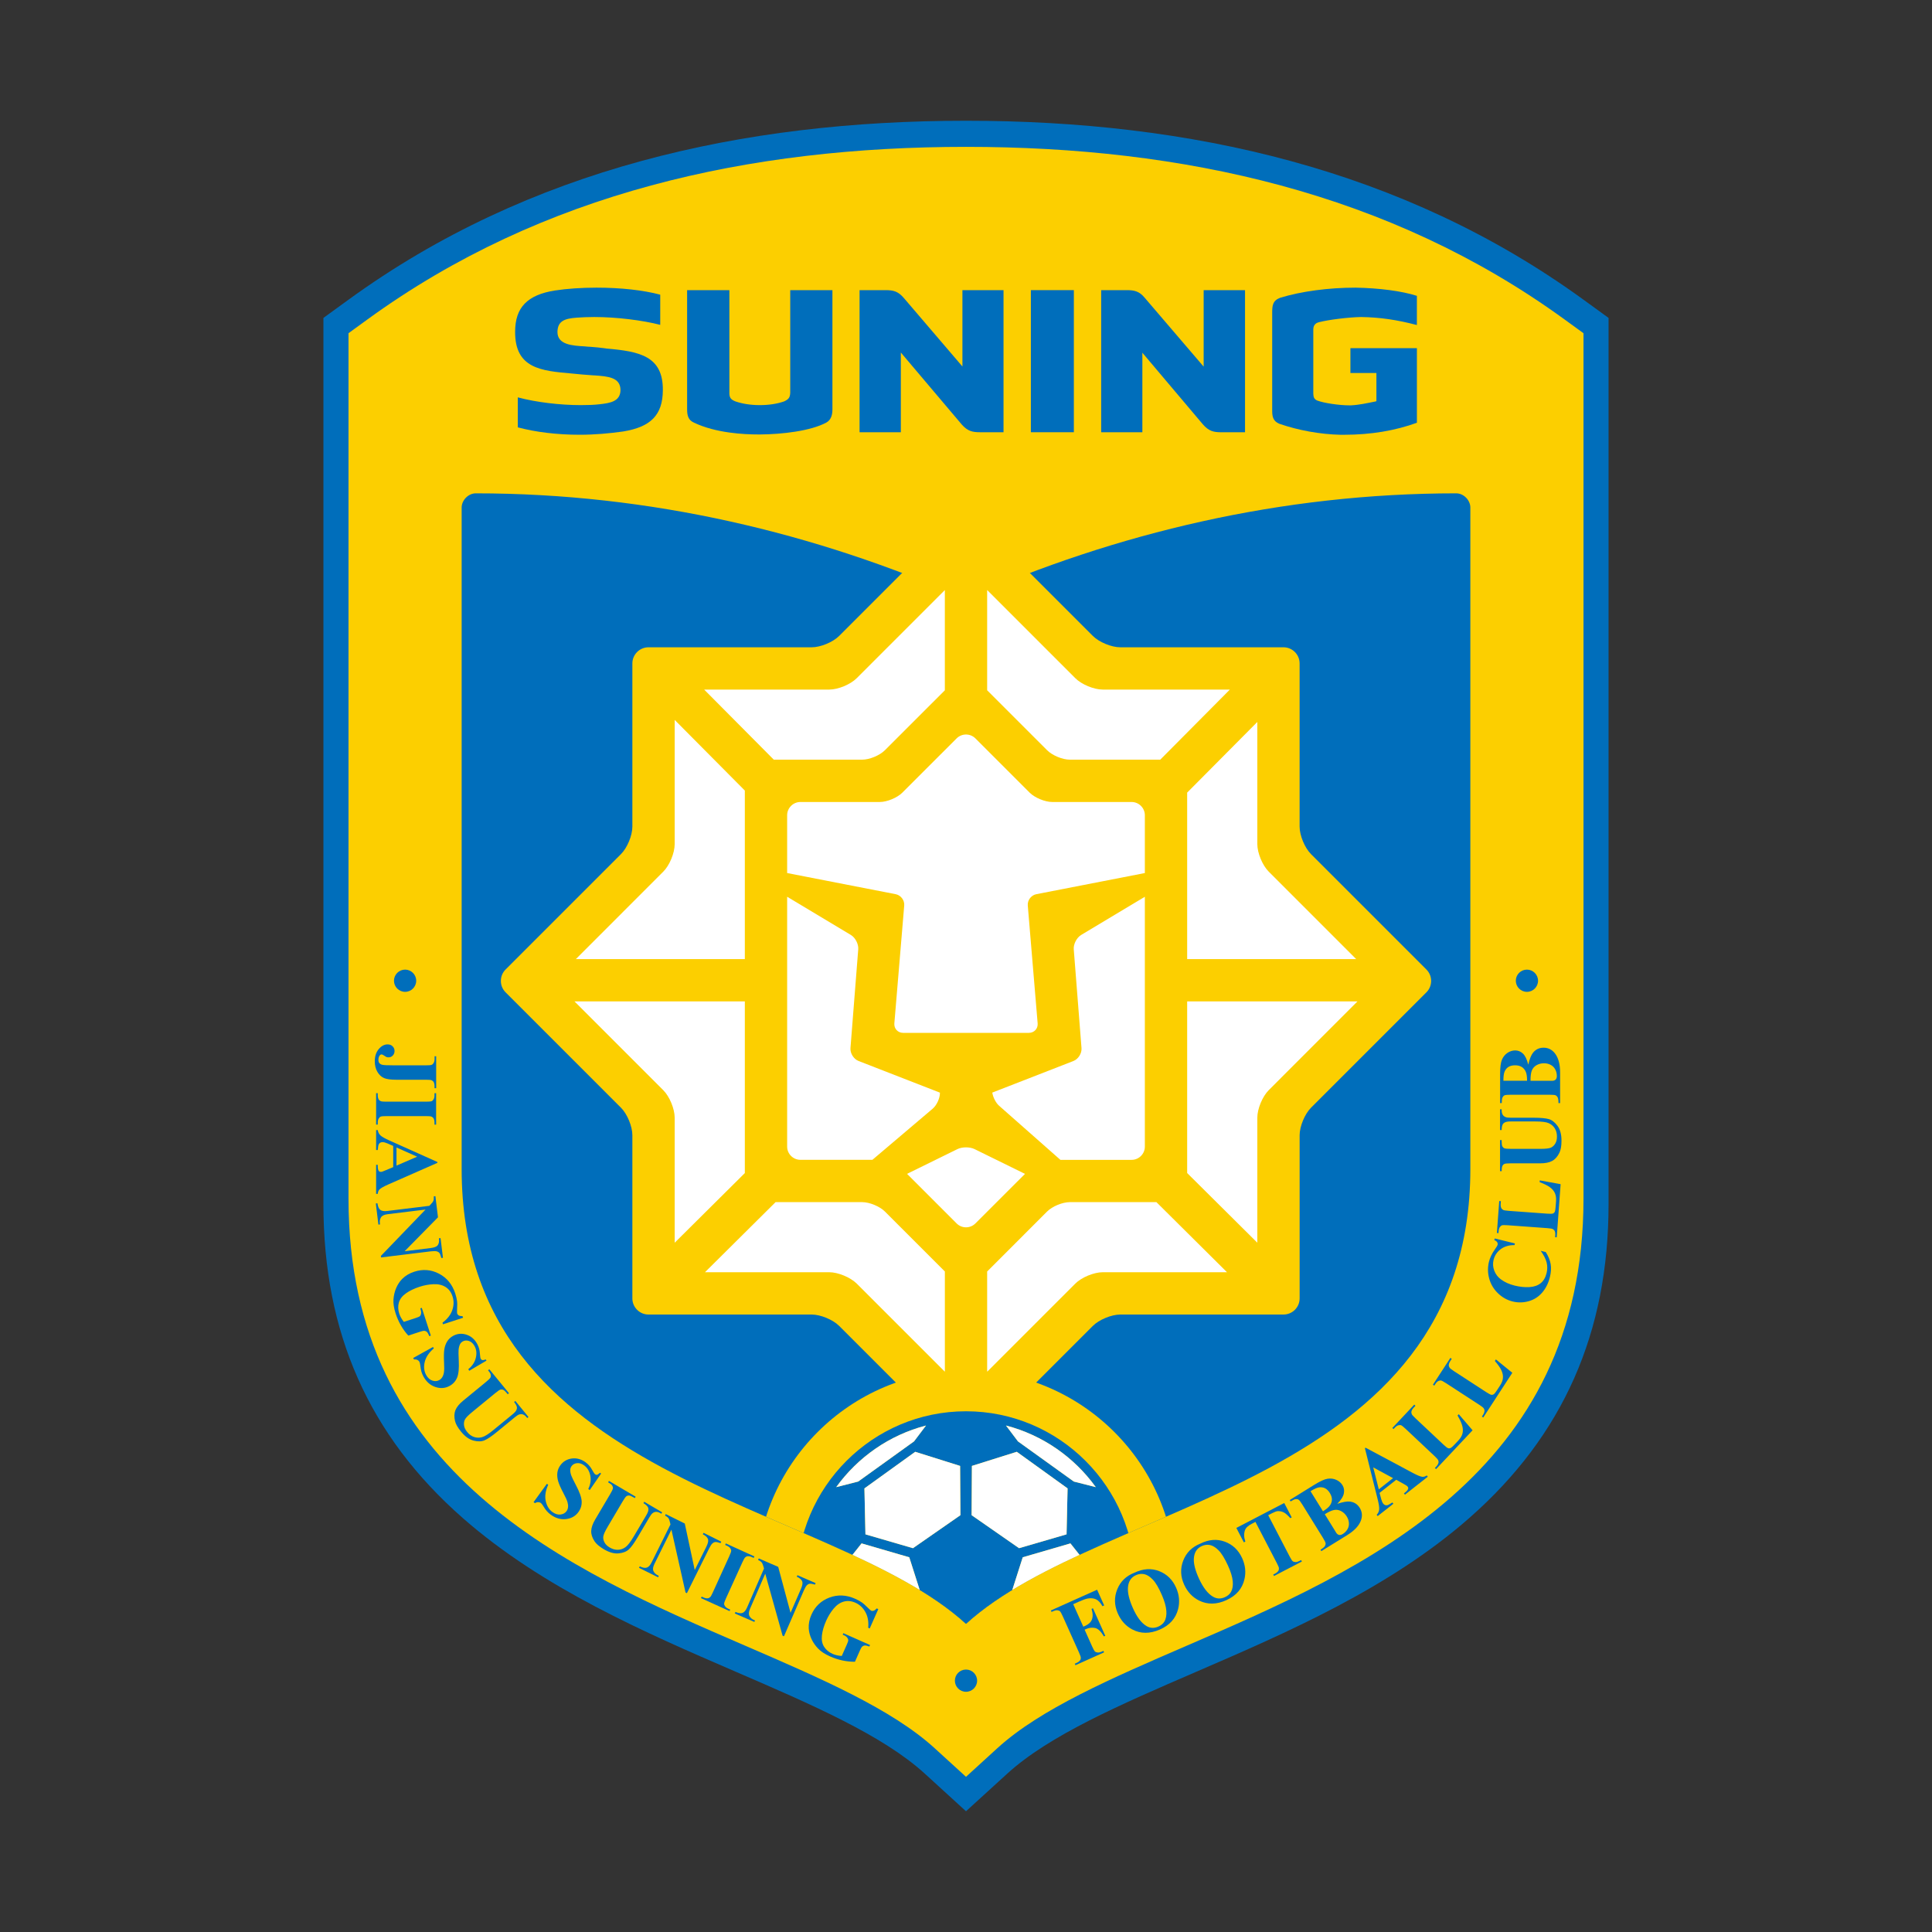 <?xml version="1.0" encoding="utf-8"?>
<!-- Created by @FCLOGO 2021-12-13 16:17:46 . https://fclogo.top/ -->
<!-- FOR PERSONAL USE ONLY NOT FOR COMMERCIAL USE -->
<svg version="1.1" xmlns="http://www.w3.org/2000/svg" xmlns:xlink="http://www.w3.org/1999/xlink" x="0px" y="0px"
	 viewBox="0 0 800 800" style="enable-background:new 0 0 800 800;" xml:space="preserve">
<rect x="0" y="0" width="800" height="800" fill="#333333" stroke="none"/>
<g>
	<path style="fill:#006EBB;" d="M382.92,734.41c-17.4-15.88-46.93-28.64-78.2-42.15c-37.48-16.2-79.95-34.55-113.14-63.71
		c-38.8-34.09-57.66-76.61-57.66-130V131.64l10.45-7.59C219.07,69.81,307.47,50,400,50c92.54,0,180.93,19.81,255.62,74.05
		l10.45,7.59v366.91c0,53.39-18.86,95.92-57.65,130.01c-33.19,29.16-75.66,47.52-113.13,63.71c-31.27,13.51-60.8,26.27-78.2,42.15
		L400,750L382.92,734.41z"/>
</g>
<path style="fill:#FCCF00;" d="M647.75,132.21C575.36,79.64,489.69,60.81,400,60.81s-175.36,18.82-247.75,71.39l-7.94,5.77V496.4
	c0,114.07,91.13,153.45,164.35,185.09c31.15,13.46,60.58,26.18,78.36,42.41L400,735.74l12.98-11.85
	c17.78-16.23,47.21-28.94,78.36-42.41c73.22-31.64,164.35-71.02,164.35-185.09V137.98L647.75,132.21z M608.84,484.03
	c0,130.52-152.05,136.56-208.84,188.38c-56.78-51.82-208.84-57.85-208.84-188.38V210.15c0-2.94,2.69-5.87,5.85-5.87
	c72.17,0,140.79,16.37,202.99,43.82c62.2-27.45,130.82-43.82,202.99-43.82c3.16,0,5.85,2.92,5.85,5.87V484.03z"/>
<g>
	<path style="fill:#006EBB;" d="M179.93,437.38h0.68v13.22h-0.68v-0.81c0-0.74-0.13-1.32-0.38-1.76c-0.17-0.31-0.47-0.55-0.88-0.73
		c-0.29-0.14-1.06-0.2-2.31-0.2h-12.17c-2.38,0-4.12-0.24-5.2-0.71c-1.08-0.48-1.99-1.32-2.71-2.54c-0.73-1.22-1.09-2.68-1.09-4.39
		c0-2.09,0.55-3.78,1.65-5.07c1.1-1.29,2.32-1.93,3.65-1.93c0.86,0,1.55,0.26,2.08,0.79c0.53,0.53,0.8,1.17,0.8,1.93
		c0,0.75-0.24,1.37-0.71,1.88c-0.48,0.51-1.06,0.76-1.76,0.76c-0.34,0-0.64-0.04-0.9-0.13c-0.12-0.05-0.43-0.24-0.93-0.58
		c-0.49-0.34-0.84-0.5-1.05-0.5c-0.32,0-0.59,0.16-0.82,0.47c-0.34,0.47-0.51,1.07-0.51,1.82c0,0.53,0.13,0.96,0.4,1.3
		c0.27,0.34,0.69,0.59,1.26,0.72c0.57,0.14,2.15,0.21,4.74,0.21h13.29c1.27,0,2.07-0.07,2.38-0.21c0.32-0.14,0.6-0.41,0.83-0.83
		c0.24-0.41,0.36-0.96,0.36-1.66V437.38z"/>
	<path style="fill:#006EBB;" d="M156.42,465.67h-0.68v-13h0.68v0.83c0,0.72,0.13,1.3,0.38,1.74c0.17,0.32,0.46,0.56,0.88,0.74
		c0.29,0.13,1.06,0.2,2.31,0.2h16.35c1.27,0,2.07-0.07,2.38-0.2c0.32-0.13,0.6-0.4,0.83-0.81c0.24-0.41,0.36-0.97,0.36-1.66v-0.83
		h0.68v13h-0.68v-0.83c0-0.72-0.13-1.3-0.38-1.74c-0.17-0.32-0.47-0.57-0.88-0.75c-0.29-0.14-1.06-0.2-2.31-0.2H160
		c-1.27,0-2.07,0.07-2.38,0.21c-0.32,0.14-0.6,0.41-0.83,0.83c-0.24,0.41-0.36,0.96-0.36,1.66V465.67z"/>
	<path style="fill:#006EBB;" d="M162.82,483.28v-8.78l-2.42-1.05c-0.81-0.34-1.47-0.52-2-0.52c-0.7,0-1.21,0.28-1.54,0.84
		c-0.2,0.33-0.34,1.14-0.44,2.44h-0.68v-8.27h0.68c0.13,0.89,0.5,1.62,1.11,2.2c0.6,0.57,1.85,1.28,3.75,2.13l19.84,8.89v0.35
		l-20.39,8.97c-1.93,0.86-3.15,1.56-3.65,2.11c-0.38,0.42-0.6,1-0.66,1.76h-0.68v-12.03h0.68v0.49c0,0.96,0.13,1.64,0.4,2.03
		c0.19,0.27,0.48,0.4,0.84,0.4c0.22,0,0.45-0.03,0.68-0.11c0.11-0.03,0.57-0.21,1.37-0.55L162.82,483.28z M164.18,482.66l8.56-3.7
		l-8.56-3.81V482.66z"/>
	<path style="fill:#006EBB;" d="M181.36,504.06l-13.81,14.05l10.61-1.3c1.48-0.18,2.46-0.51,2.93-1c0.63-0.67,0.85-1.69,0.66-3.06
		l0.67-0.08l1,8.16l-0.67,0.08c-0.26-1.03-0.52-1.71-0.77-2.04c-0.26-0.33-0.64-0.57-1.14-0.71c-0.51-0.14-1.34-0.14-2.5,0
		l-20.55,2.52l-0.08-0.62l18.5-19.21l-15.69,1.92c-1.42,0.17-2.34,0.62-2.76,1.33c-0.42,0.71-0.58,1.48-0.47,2.32l0.07,0.58
		l-0.67,0.08l-1.07-8.75l0.67-0.08c0.18,1.36,0.57,2.27,1.18,2.73c0.61,0.47,1.57,0.62,2.88,0.46l17.42-2.13l0.59-0.61
		c0.59-0.6,0.96-1.12,1.12-1.54c0.16-0.42,0.2-1.02,0.14-1.77l0.67-0.08L181.36,504.06z"/>
	<path style="fill:#006EBB;" d="M191.77,545.65l-8.34,2.71l-0.21-0.65c2.02-1.52,3.38-3.25,4.05-5.19c0.68-1.94,0.72-3.84,0.12-5.69
		c-0.57-1.77-1.55-3.08-2.93-3.93c-1.38-0.85-3.03-1.23-4.97-1.14c-1.94,0.09-3.84,0.44-5.71,1.05c-2.27,0.74-4.17,1.65-5.7,2.74
		c-1.53,1.09-2.51,2.36-2.92,3.81c-0.41,1.45-0.36,3,0.18,4.64c0.18,0.57,0.44,1.14,0.75,1.69c0.32,0.56,0.7,1.11,1.13,1.67
		l4.92-1.6c0.93-0.3,1.51-0.56,1.74-0.78c0.23-0.22,0.39-0.56,0.48-1.04c0.09-0.47,0.04-0.99-0.14-1.56l-0.2-0.61l0.64-0.21
		l3.74,11.49l-0.64,0.21c-0.34-0.85-0.66-1.42-0.95-1.7c-0.29-0.29-0.68-0.45-1.16-0.5c-0.26-0.03-0.81,0.09-1.67,0.37l-4.92,1.6
		c-1.17-1.29-2.19-2.7-3.06-4.22c-0.87-1.52-1.6-3.16-2.17-4.91c-0.73-2.24-1.03-4.2-0.9-5.88c0.13-1.68,0.5-3.25,1.13-4.71
		c0.63-1.46,1.46-2.71,2.49-3.75c1.34-1.34,3-2.33,4.99-2.97c3.56-1.16,6.97-0.89,10.23,0.81c3.27,1.7,5.52,4.45,6.75,8.24
		c0.38,1.17,0.63,2.26,0.75,3.26c0.07,0.54,0.08,1.46,0.01,2.74c-0.06,1.29-0.06,2.04,0.01,2.25c0.11,0.32,0.32,0.59,0.65,0.79
		c0.33,0.2,0.86,0.31,1.6,0.33L191.77,545.65z"/>
	<path style="fill:#006EBB;" d="M201.43,563.41l-7.14,4.2l-0.37-0.66c1.64-1.32,2.68-2.89,3.11-4.72c0.43-1.83,0.26-3.45-0.53-4.86
		c-0.6-1.09-1.38-1.79-2.31-2.1c-0.93-0.31-1.78-0.26-2.54,0.16c-0.48,0.27-0.85,0.62-1.09,1.05c-0.33,0.59-0.55,1.36-0.66,2.32
		c-0.07,0.7-0.05,2.2,0.06,4.52c0.16,3.24-0.06,5.61-0.68,7.11c-0.62,1.49-1.65,2.64-3.08,3.43c-1.82,1.01-3.77,1.17-5.87,0.48
		c-2.1-0.69-3.75-2.12-4.96-4.3c-0.38-0.69-0.67-1.37-0.87-2.05c-0.2-0.69-0.36-1.6-0.49-2.73c-0.07-0.63-0.2-1.11-0.38-1.44
		c-0.16-0.28-0.42-0.52-0.81-0.7c-0.39-0.19-0.85-0.26-1.4-0.21l-0.33-0.59l8.21-4.56l0.33,0.59c-2.05,1.75-3.3,3.64-3.77,5.65
		c-0.47,2.01-0.27,3.8,0.59,5.35c0.66,1.19,1.52,1.97,2.57,2.32c1.05,0.35,2,0.28,2.87-0.2c0.51-0.28,0.93-0.7,1.26-1.24
		c0.33-0.54,0.56-1.21,0.68-2c0.13-0.79,0.14-2.09,0.05-3.89c-0.13-2.52-0.09-4.4,0.11-5.64c0.2-1.24,0.6-2.34,1.19-3.27
		c0.58-0.93,1.39-1.68,2.4-2.25c1.73-0.96,3.56-1.15,5.48-0.55c1.92,0.6,3.42,1.86,4.5,3.79c0.39,0.7,0.69,1.44,0.88,2.19
		c0.15,0.57,0.25,1.32,0.31,2.23c0.06,0.91,0.16,1.51,0.32,1.81c0.16,0.28,0.36,0.45,0.62,0.51c0.26,0.07,0.76-0.01,1.49-0.24
		L201.43,563.41z"/>
	<path style="fill:#006EBB;" d="M202.62,566.98l8.14,9.92l-0.53,0.43l-0.4-0.5c-0.61-0.74-1.11-1.19-1.5-1.35
		c-0.38-0.15-0.76-0.17-1.13-0.07c-0.37,0.11-1.1,0.61-2.2,1.51l-9.41,7.72c-1.72,1.41-2.75,2.47-3.1,3.19
		c-0.35,0.71-0.46,1.52-0.34,2.42c0.12,0.9,0.55,1.8,1.3,2.71c0.85,1.04,1.81,1.73,2.88,2.08c1.07,0.35,2.16,0.37,3.28,0.06
		c1.12-0.31,2.7-1.3,4.74-2.98l7.84-6.43c0.86-0.7,1.4-1.3,1.62-1.78c0.22-0.48,0.29-0.92,0.21-1.31c-0.13-0.6-0.51-1.29-1.15-2.07
		l0.52-0.43l5.45,6.65l-0.53,0.43l-0.32-0.4c-0.44-0.54-0.92-0.9-1.43-1.08c-0.51-0.18-1.05-0.17-1.62,0.02
		c-0.4,0.13-1,0.51-1.78,1.15l-7.3,5.99c-2.26,1.85-4.01,3.04-5.26,3.56c-1.25,0.52-2.76,0.55-4.55,0.09
		c-1.79-0.46-3.5-1.69-5.13-3.69c-1.36-1.66-2.2-3.13-2.5-4.4c-0.41-1.74-0.35-3.24,0.17-4.53c0.53-1.28,1.59-2.58,3.19-3.89
		l9.41-7.72c1.1-0.91,1.74-1.53,1.91-1.88c0.17-0.35,0.21-0.74,0.12-1.17c-0.09-0.43-0.47-1.05-1.14-1.86L202.62,566.98z"/>
	<path style="fill:#006EBB;" d="M248.9,610.17l-4.7,6.83l-0.61-0.44c0.93-1.89,1.21-3.75,0.83-5.59c-0.38-1.84-1.23-3.23-2.53-4.18
		c-1.01-0.73-2-1.04-2.98-0.93c-0.98,0.11-1.72,0.52-2.23,1.22c-0.32,0.44-0.5,0.92-0.55,1.41c-0.05,0.68,0.08,1.47,0.38,2.38
		c0.23,0.66,0.88,2.02,1.96,4.07c1.52,2.87,2.31,5.11,2.39,6.74c0.07,1.62-0.38,3.09-1.34,4.42c-1.22,1.68-2.92,2.65-5.11,2.92
		c-2.19,0.26-4.3-0.34-6.32-1.8c-0.63-0.46-1.18-0.96-1.66-1.5c-0.47-0.54-1-1.29-1.59-2.27c-0.33-0.54-0.65-0.92-0.96-1.15
		c-0.26-0.18-0.6-0.28-1.03-0.29c-0.43-0.01-0.88,0.12-1.36,0.4l-0.55-0.4l5.51-7.6l0.55,0.4c-1.12,2.45-1.46,4.69-1.03,6.71
		c0.43,2.02,1.36,3.55,2.8,4.6c1.11,0.8,2.21,1.14,3.31,1.01c1.1-0.13,1.93-0.59,2.51-1.39c0.35-0.47,0.55-1.03,0.62-1.66
		c0.07-0.63-0.01-1.33-0.23-2.1c-0.22-0.77-0.75-1.96-1.6-3.55c-1.18-2.23-1.94-3.95-2.28-5.16c-0.34-1.21-0.44-2.37-0.31-3.46
		c0.14-1.1,0.55-2.11,1.23-3.05c1.16-1.6,2.74-2.54,4.73-2.82c1.99-0.27,3.89,0.24,5.68,1.53c0.65,0.47,1.23,1.01,1.73,1.62
		c0.38,0.46,0.79,1.09,1.22,1.89c0.43,0.81,0.78,1.31,1.05,1.5c0.26,0.19,0.52,0.26,0.78,0.2c0.26-0.05,0.68-0.33,1.24-0.84
		L248.9,610.17z"/>
	<path style="fill:#006EBB;" d="M252.16,613.22l11.05,6.53l-0.35,0.58l-0.55-0.33c-0.83-0.49-1.46-0.74-1.87-0.75
		c-0.42-0.01-0.78,0.1-1.09,0.33c-0.31,0.22-0.83,0.95-1.55,2.17l-6.19,10.48c-1.13,1.91-1.73,3.27-1.81,4.06
		c-0.08,0.79,0.09,1.59,0.51,2.39c0.42,0.8,1.14,1.5,2.15,2.1c1.16,0.68,2.3,1,3.42,0.96c1.12-0.04,2.16-0.4,3.1-1.08
		c0.95-0.68,2.09-2.15,3.43-4.42l5.16-8.73c0.56-0.96,0.87-1.7,0.91-2.23c0.04-0.53-0.04-0.96-0.26-1.3
		c-0.33-0.52-0.93-1.04-1.79-1.55l0.34-0.58l7.41,4.37l-0.34,0.58l-0.44-0.26c-0.6-0.36-1.17-0.53-1.71-0.52
		c-0.55,0-1.05,0.2-1.51,0.58c-0.34,0.25-0.76,0.82-1.28,1.69l-4.8,8.13c-1.48,2.52-2.72,4.24-3.71,5.15
		c-0.99,0.92-2.41,1.47-4.24,1.65c-1.84,0.18-3.87-0.39-6.09-1.7c-1.85-1.1-3.14-2.19-3.86-3.28c-0.98-1.49-1.45-2.92-1.39-4.31
		c0.05-1.39,0.6-2.97,1.65-4.75l6.19-10.48c0.73-1.23,1.11-2.04,1.15-2.42c0.04-0.38-0.06-0.76-0.29-1.14
		c-0.23-0.38-0.8-0.83-1.71-1.35L252.16,613.22z"/>
	<path style="fill:#006EBB;" d="M283.55,630.86l4.13,19.26l4.76-9.57c0.66-1.33,0.92-2.33,0.77-3c-0.21-0.89-0.94-1.64-2.19-2.23
		l0.3-0.61l7.35,3.66l-0.3,0.61c-1-0.35-1.71-0.5-2.13-0.47c-0.42,0.03-0.82,0.22-1.22,0.56c-0.4,0.34-0.86,1.04-1.38,2.09
		l-9.21,18.54l-0.56-0.28l-5.85-26.02L271,647.55c-0.64,1.28-0.77,2.29-0.41,3.03c0.36,0.74,0.92,1.3,1.68,1.67l0.53,0.26l-0.3,0.61
		l-7.9-3.92l0.3-0.61c1.23,0.6,2.21,0.77,2.94,0.52c0.73-0.25,1.39-0.97,1.97-2.15l7.81-15.71l-0.18-0.83
		c-0.18-0.83-0.4-1.42-0.67-1.78c-0.27-0.37-0.74-0.73-1.4-1.09l0.3-0.6L283.55,630.86z"/>
	<path style="fill:#006EBB;" d="M302.37,666.5l-0.28,0.62l-11.83-5.38l0.28-0.62l0.75,0.34c0.66,0.3,1.24,0.42,1.74,0.37
		c0.36-0.03,0.7-0.19,1.03-0.5c0.25-0.21,0.63-0.89,1.14-2.02l6.77-14.89c0.53-1.16,0.79-1.91,0.8-2.25c0.01-0.34-0.12-0.71-0.4-1.1
		c-0.28-0.39-0.73-0.73-1.36-1.01l-0.75-0.34l0.28-0.62l11.83,5.38l-0.28,0.62l-0.75-0.34c-0.66-0.3-1.24-0.42-1.74-0.37
		c-0.36,0.03-0.71,0.19-1.05,0.49c-0.24,0.21-0.62,0.88-1.14,2.02l-6.77,14.89c-0.53,1.16-0.79,1.91-0.8,2.26
		c0,0.35,0.13,0.72,0.41,1.1c0.28,0.38,0.73,0.72,1.36,1.01L302.37,666.5z"/>
	<path style="fill:#006EBB;" d="M322.24,648.81l5.11,19.03l4.26-9.81c0.6-1.37,0.8-2.38,0.62-3.03c-0.26-0.88-1.02-1.59-2.3-2.12
		l0.27-0.62l7.54,3.27l-0.27,0.62c-1.02-0.29-1.73-0.42-2.15-0.37c-0.42,0.05-0.81,0.26-1.19,0.62c-0.38,0.36-0.8,1.08-1.27,2.16
		l-8.24,18.99l-0.57-0.25l-7.18-25.68l-6.29,14.5c-0.57,1.31-0.65,2.33-0.25,3.05c0.4,0.72,0.99,1.25,1.76,1.59l0.54,0.23
		l-0.27,0.62l-8.09-3.51l0.27-0.62c1.26,0.53,2.25,0.66,2.96,0.37c0.71-0.29,1.33-1.04,1.86-2.25l6.99-16.09l-0.22-0.82
		c-0.22-0.81-0.47-1.4-0.76-1.75c-0.29-0.35-0.77-0.69-1.46-1.01l0.27-0.62L322.24,648.81z"/>
	<path style="fill:#006EBB;" d="M363.68,666.3l-3.55,8.01l-0.62-0.28c0.22-2.52-0.16-4.68-1.16-6.49c-0.99-1.8-2.38-3.1-4.15-3.89
		c-1.7-0.75-3.32-0.9-4.88-0.44c-1.55,0.45-2.94,1.43-4.17,2.93c-1.23,1.5-2.24,3.15-3.04,4.95c-0.97,2.18-1.55,4.2-1.77,6.07
		c-0.21,1.87,0.08,3.45,0.89,4.72c0.8,1.28,1.99,2.27,3.57,2.97c0.55,0.24,1.14,0.43,1.76,0.57c0.63,0.14,1.29,0.23,2,0.27l2.1-4.73
		c0.4-0.89,0.59-1.5,0.58-1.82c-0.01-0.31-0.16-0.67-0.45-1.05c-0.29-0.38-0.71-0.7-1.26-0.94l-0.59-0.26l0.27-0.62l11.05,4.9
		l-0.28,0.62c-0.86-0.31-1.5-0.46-1.9-0.43c-0.4,0.03-0.79,0.2-1.14,0.53c-0.2,0.17-0.47,0.66-0.84,1.49l-2.09,4.72
		c-1.74,0-3.47-0.18-5.18-0.54c-1.71-0.37-3.42-0.92-5.1-1.67c-2.16-0.96-3.82-2.04-4.98-3.26c-1.17-1.22-2.08-2.55-2.74-3.98
		c-0.67-1.44-1.04-2.89-1.13-4.36c-0.1-1.89,0.27-3.79,1.12-5.7c1.51-3.42,4-5.77,7.44-7.07c3.45-1.29,6.99-1.13,10.63,0.48
		c1.13,0.5,2.11,1.04,2.93,1.62c0.45,0.31,1.14,0.92,2.05,1.82c0.92,0.91,1.47,1.41,1.67,1.5c0.31,0.14,0.65,0.15,1.02,0.04
		c0.37-0.11,0.81-0.44,1.31-0.97L363.68,666.3z"/>
</g>
<g>
	<g>
		<path style="fill:#006EBB;" d="M444.39,664.26l4.18,9.32l0.65-0.29c1-0.45,1.75-0.97,2.26-1.55c0.5-0.58,0.81-1.33,0.93-2.25
			c0.12-0.91-0.02-2-0.43-3.28l0.58-0.26l5.11,11.39l-0.59,0.26c-1.17-2.06-2.39-3.22-3.64-3.48c-1.25-0.26-2.47-0.13-3.67,0.41
			l-0.65,0.29l3.11,6.94c0.52,1.16,0.91,1.86,1.17,2.09c0.26,0.23,0.62,0.37,1.1,0.42c0.47,0.05,1.02-0.07,1.66-0.35l0.75-0.33
			l0.27,0.62l-11.86,5.32l-0.28-0.62l0.75-0.34c0.66-0.29,1.14-0.65,1.43-1.06c0.22-0.28,0.33-0.65,0.31-1.1
			c0-0.32-0.25-1.05-0.76-2.19l-6.69-14.92c-0.52-1.16-0.91-1.86-1.16-2.09c-0.25-0.23-0.61-0.38-1.08-0.43
			c-0.47-0.05-1.02,0.07-1.66,0.35l-0.75,0.34l-0.28-0.62l19.14-8.58l2.92,6.51l-0.69,0.31c-0.84-1.46-1.75-2.41-2.72-2.86
			c-0.97-0.45-2.13-0.55-3.48-0.31c-0.74,0.13-2.02,0.6-3.83,1.41L444.39,664.26z"/>
		<path style="fill:#006EBB;" d="M469.76,651.22c3.57-1.7,6.99-1.92,10.23-0.65c3.25,1.27,5.6,3.6,7.07,6.99
			c1.25,2.89,1.51,5.81,0.77,8.74c-0.99,3.88-3.52,6.71-7.62,8.48c-4.11,1.78-7.89,1.76-11.33-0.05c-2.72-1.43-4.73-3.66-6.04-6.68
			c-1.46-3.39-1.53-6.71-0.2-9.97C463.96,654.82,466.34,652.54,469.76,651.22z M470.43,652.21c-2.09,0.9-3.21,2.65-3.38,5.26
			c-0.13,2.13,0.51,4.84,1.93,8.11c1.68,3.89,3.61,6.47,5.78,7.75c1.52,0.89,3.14,0.96,4.85,0.22c1.15-0.5,2-1.2,2.53-2.09
			c0.68-1.15,0.95-2.63,0.82-4.44c-0.13-1.81-0.74-3.99-1.84-6.53c-1.31-3.02-2.56-5.15-3.77-6.41c-1.21-1.26-2.38-2-3.52-2.25
			C472.7,651.59,471.56,651.71,470.43,652.21z"/>
		<path style="fill:#006EBB;" d="M496.92,639.23c3.54-1.78,6.94-2.07,10.22-0.87c3.27,1.2,5.68,3.48,7.21,6.84
			c1.31,2.87,1.63,5.77,0.95,8.72c-0.9,3.91-3.38,6.79-7.44,8.65c-4.07,1.86-7.84,1.92-11.33,0.19c-2.75-1.37-4.81-3.56-6.18-6.55
			c-1.54-3.36-1.67-6.68-0.42-9.96C491.2,642.96,493.52,640.62,496.92,639.23z M497.61,640.2c-2.07,0.94-3.16,2.72-3.27,5.33
			c-0.08,2.13,0.62,4.83,2.1,8.07c1.77,3.86,3.75,6.4,5.95,7.62c1.54,0.86,3.15,0.9,4.85,0.12c1.15-0.52,1.97-1.24,2.49-2.15
			c0.65-1.16,0.89-2.64,0.72-4.45c-0.17-1.81-0.83-3.97-1.98-6.48c-1.37-2.99-2.67-5.1-3.91-6.33c-1.24-1.23-2.42-1.95-3.57-2.17
			C499.86,639.54,498.73,639.69,497.61,640.2z"/>
		<path style="fill:#006EBB;" d="M531.77,622.36l3.1,5.97l-0.58,0.3c-1.06-1.19-1.96-1.99-2.7-2.37c-0.74-0.38-1.57-0.56-2.49-0.53
			c-0.51,0.02-1.28,0.3-2.32,0.83l-1.64,0.86l8.84,17.02c0.59,1.13,1.02,1.8,1.29,2.02c0.27,0.22,0.64,0.33,1.12,0.36
			c0.47,0.03,1.02-0.13,1.65-0.45l0.73-0.38l0.31,0.6l-11.55,6l-0.31-0.6l0.73-0.38c0.64-0.33,1.1-0.71,1.37-1.14
			c0.2-0.3,0.29-0.68,0.26-1.13c-0.02-0.32-0.31-1.04-0.89-2.14l-8.84-17.02l-1.6,0.83c-1.49,0.77-2.4,1.65-2.74,2.63
			c-0.49,1.37-0.44,2.93,0.16,4.69l-0.62,0.32l-3.1-5.97L531.77,622.36z"/>
		<path style="fill:#006EBB;" d="M553.74,622.7c2.3-0.77,4.05-1.08,5.28-0.92c1.75,0.22,3.09,1.09,4.02,2.6
			c0.98,1.59,1.16,3.3,0.52,5.13c-0.79,2.23-2.68,4.27-5.67,6.12l-10.74,6.65l-0.36-0.58c0.98-0.6,1.58-1.11,1.82-1.5
			c0.23-0.4,0.33-0.79,0.29-1.17c-0.04-0.38-0.42-1.13-1.12-2.28l-8.5-13.72c-0.7-1.14-1.22-1.82-1.55-2.03
			c-0.32-0.21-0.71-0.29-1.18-0.25c-0.46,0.04-1.17,0.36-2.14,0.96l-0.36-0.58l10.14-6.28c2.42-1.5,4.27-2.35,5.54-2.54
			c1.28-0.19,2.47-0.04,3.58,0.46c1.11,0.49,1.97,1.23,2.57,2.19c0.63,1.02,0.83,2.15,0.58,3.41
			C556.22,619.65,555.32,621.08,553.74,622.7z M547.81,625.79c1.47-0.91,2.46-1.75,2.96-2.52c0.5-0.76,0.75-1.57,0.75-2.4
			c0-0.84-0.29-1.72-0.87-2.66c-0.58-0.93-1.24-1.59-1.98-1.95c-0.74-0.37-1.55-0.5-2.43-0.38c-0.88,0.11-2.07,0.65-3.58,1.6
			L547.81,625.79z M548.56,627.01l4.2,6.78l0.47,0.79c0.35,0.56,0.76,0.89,1.22,1c0.46,0.11,0.97-0.01,1.54-0.36
			c0.83-0.52,1.48-1.17,1.96-1.98c0.47-0.8,0.68-1.67,0.61-2.6c-0.06-0.93-0.36-1.83-0.89-2.69c-0.61-0.99-1.39-1.73-2.33-2.23
			c-0.95-0.5-1.91-0.66-2.91-0.47C551.43,625.43,550.15,626.02,548.56,627.01z"/>
		<path style="fill:#006EBB;" d="M578.15,612.74l-6.9,5.43l0.67,2.55c0.23,0.84,0.51,1.48,0.83,1.89c0.43,0.55,0.97,0.78,1.61,0.69
			c0.38-0.05,1.11-0.44,2.19-1.16l0.42,0.53l-6.5,5.11l-0.42-0.53c0.62-0.66,0.97-1.4,1.04-2.23c0.08-0.83-0.14-2.25-0.64-4.26
			l-5.27-21.09l0.27-0.21l19.64,10.49c1.87,0.99,3.17,1.51,3.91,1.57c0.56,0.04,1.16-0.15,1.79-0.57l0.42,0.53l-9.45,7.43
			l-0.42-0.53l0.39-0.3c0.76-0.6,1.21-1.12,1.35-1.58c0.09-0.32,0.02-0.62-0.2-0.91c-0.14-0.17-0.31-0.33-0.51-0.46
			c-0.08-0.07-0.51-0.32-1.28-0.74L578.15,612.74z M576.83,612.06l-8.2-4.44l2.3,9.09L576.83,612.06z"/>
		<path style="fill:#006EBB;" d="M604.04,585.59l5.72,6.66l-15.12,16.08l-0.49-0.47l0.57-0.6c0.49-0.53,0.8-1.04,0.91-1.53
			c0.09-0.35,0.05-0.73-0.14-1.14c-0.12-0.3-0.63-0.87-1.54-1.73l-11.91-11.2c-0.93-0.87-1.55-1.37-1.88-1.49
			c-0.32-0.12-0.71-0.11-1.17,0.02c-0.45,0.14-0.92,0.46-1.4,0.96l-0.56,0.6l-0.49-0.46l9.08-9.66l0.49,0.47l-0.74,0.79
			c-0.5,0.52-0.8,1.04-0.91,1.53c-0.09,0.35-0.05,0.74,0.12,1.15c0.12,0.3,0.64,0.88,1.55,1.73l11.54,10.85
			c0.92,0.87,1.57,1.37,1.92,1.5c0.35,0.13,0.74,0.1,1.16-0.09c0.29-0.15,0.84-0.65,1.64-1.5l1.42-1.51
			c0.91-0.96,1.49-1.92,1.75-2.88c0.26-0.96,0.25-2.01-0.04-3.17c-0.29-1.15-0.95-2.61-1.98-4.37L604.04,585.59z"/>
		<path style="fill:#006EBB;" d="M619.41,562.9l6.81,5.54l-12.03,18.51l-0.57-0.37l0.45-0.69c0.39-0.6,0.6-1.16,0.62-1.67
			c0.03-0.36-0.08-0.73-0.34-1.1c-0.17-0.27-0.78-0.75-1.83-1.43l-13.71-8.92c-1.07-0.69-1.77-1.07-2.11-1.13
			c-0.34-0.06-0.72,0.02-1.14,0.23c-0.42,0.21-0.82,0.61-1.2,1.2l-0.45,0.69l-0.57-0.37l7.23-11.11l0.57,0.37l-0.59,0.91
			c-0.39,0.6-0.6,1.16-0.63,1.67c-0.03,0.36,0.08,0.73,0.33,1.11c0.17,0.27,0.78,0.75,1.82,1.43l13.28,8.64
			c1.07,0.69,1.79,1.07,2.16,1.14c0.37,0.07,0.75-0.03,1.13-0.29c0.26-0.2,0.71-0.79,1.35-1.77l1.13-1.74
			c0.72-1.11,1.13-2.16,1.21-3.14c0.09-0.99-0.11-2.03-0.6-3.11c-0.49-1.09-1.4-2.4-2.73-3.95L619.41,562.9z"/>
		<path style="fill:#006EBB;" d="M618.93,512.82l8.37,2.06l-0.17,0.69c-2.31-0.02-4.22,0.55-5.73,1.69
			c-1.52,1.14-2.49,2.61-2.94,4.41c-0.37,1.51-0.28,3,0.28,4.47c0.56,1.47,1.47,2.67,2.72,3.6c1.61,1.19,3.51,2.05,5.71,2.59
			c2.16,0.53,4.19,0.74,6.1,0.63c1.91-0.11,3.46-0.64,4.65-1.58c1.2-0.94,2.02-2.34,2.48-4.19c0.37-1.52,0.38-2.99,0.03-4.42
			c-0.36-1.43-1.17-3.04-2.45-4.84l2.08,0.52c1.08,1.7,1.76,3.36,2.03,4.98c0.27,1.62,0.17,3.41-0.31,5.37
			c-0.64,2.58-1.72,4.74-3.24,6.48c-1.53,1.75-3.39,2.92-5.59,3.53c-2.2,0.61-4.4,0.65-6.58,0.11c-2.31-0.57-4.34-1.71-6.11-3.42
			c-1.77-1.71-2.97-3.73-3.61-6.06c-0.64-2.33-0.67-4.64-0.11-6.95c0.42-1.7,1.23-3.4,2.43-5.1c0.69-0.99,1.08-1.63,1.15-1.93
			c0.1-0.38,0.04-0.74-0.17-1.09c-0.21-0.34-0.61-0.64-1.19-0.87L618.93,512.82z"/>
		<path style="fill:#006EBB;" d="M637.58,488.77l8.64,1.57l-1.61,22.01l-0.67-0.05l0.06-0.82c0.05-0.72-0.03-1.31-0.25-1.77
			c-0.15-0.33-0.42-0.59-0.83-0.8c-0.28-0.15-1.04-0.28-2.29-0.37l-16.31-1.19c-1.27-0.09-2.07-0.08-2.39,0.03
			c-0.33,0.11-0.62,0.36-0.89,0.75c-0.27,0.39-0.43,0.93-0.47,1.63l-0.06,0.83l-0.68-0.05l0.97-13.22l0.68,0.05l-0.08,1.08
			c-0.05,0.72,0.03,1.31,0.25,1.76c0.15,0.33,0.42,0.6,0.82,0.81c0.29,0.15,1.05,0.28,2.29,0.37l15.8,1.15
			c1.27,0.09,2.08,0.08,2.44-0.04c0.36-0.12,0.64-0.39,0.84-0.8c0.13-0.29,0.24-1.03,0.33-2.2l0.15-2.07
			c0.1-1.32-0.05-2.43-0.45-3.34c-0.4-0.91-1.07-1.72-2.03-2.44c-0.95-0.71-2.38-1.43-4.29-2.14L637.58,488.77z"/>
		<path style="fill:#006EBB;" d="M621.13,484.91l0-12.83h0.68v0.64c0,0.96,0.1,1.63,0.3,1.99c0.2,0.36,0.48,0.62,0.83,0.77
			c0.36,0.15,1.24,0.23,2.66,0.23l12.17,0.01c2.23,0,3.7-0.17,4.42-0.5c0.72-0.33,1.32-0.89,1.79-1.66
			c0.48-0.77,0.72-1.74,0.72-2.92c0-1.34-0.3-2.49-0.91-3.44c-0.6-0.95-1.44-1.66-2.5-2.13c-1.06-0.47-2.91-0.7-5.55-0.7l-10.14,0
			c-1.11,0-1.91,0.11-2.38,0.35c-0.48,0.23-0.81,0.52-0.99,0.88c-0.28,0.55-0.42,1.33-0.42,2.33h-0.68l0-8.6h0.68v0.51
			c0,0.7,0.14,1.28,0.42,1.74c0.28,0.47,0.7,0.8,1.27,1.01c0.39,0.16,1.09,0.24,2.11,0.24l9.44,0c2.92,0,5.03,0.2,6.32,0.58
			c1.3,0.39,2.48,1.33,3.58,2.82c1.09,1.49,1.63,3.53,1.63,6.11c0,2.15-0.29,3.81-0.86,4.99c-0.78,1.6-1.79,2.73-3.01,3.39
			c-1.22,0.66-2.87,0.99-4.93,0.99l-12.17,0c-1.43,0-2.32,0.08-2.66,0.24c-0.35,0.16-0.63,0.43-0.83,0.83
			c-0.21,0.39-0.31,1.11-0.29,2.16H621.13z"/>
		<path style="fill:#006EBB;" d="M632.82,440.85c0.55-2.36,1.21-4.01,2-4.97c1.11-1.37,2.55-2.05,4.33-2.05
			c1.87,0,3.42,0.75,4.64,2.25c1.48,1.85,2.22,4.53,2.22,8.05l0,12.63h-0.68c0-1.15-0.11-1.93-0.32-2.34
			c-0.21-0.41-0.49-0.7-0.83-0.86c-0.34-0.17-1.19-0.25-2.53-0.25l-16.13,0c-1.35,0-2.19,0.08-2.54,0.25
			c-0.35,0.16-0.62,0.46-0.83,0.87c-0.21,0.41-0.31,1.19-0.31,2.33h-0.68v-11.92c0-2.85,0.25-4.86,0.76-6.05
			c0.51-1.19,1.27-2.12,2.27-2.81c1.01-0.68,2.08-1.02,3.22-1.02c1.2,0,2.27,0.43,3.2,1.3
			C631.53,437.13,632.27,438.66,632.82,440.85z M632.33,447.52c0-1.73-0.19-3.02-0.59-3.84c-0.39-0.82-0.94-1.46-1.65-1.9
			c-0.71-0.44-1.62-0.66-2.72-0.66c-1.1,0-2,0.21-2.71,0.65c-0.7,0.43-1.24,1.05-1.6,1.86c-0.37,0.81-0.54,2.1-0.53,3.88
			L632.33,447.52z M633.76,447.52l7.98,0l0.91,0.02c0.66,0,1.16-0.17,1.49-0.5c0.34-0.34,0.51-0.83,0.51-1.49
			c0-0.98-0.22-1.88-0.65-2.71c-0.43-0.82-1.06-1.46-1.89-1.9c-0.82-0.44-1.75-0.66-2.76-0.66c-1.16,0-2.2,0.27-3.13,0.8
			c-0.92,0.54-1.57,1.28-1.93,2.22C633.92,444.24,633.74,445.65,633.76,447.52z"/>
	</g>
</g>
<g>
	<g>
		<path style="fill:#FFFFFF;" d="M579.76,401.73l-45.06-45.05c-2.45-2.45-4.45-7.28-4.45-10.74v-63.72c0-3.46-2.83-6.29-6.29-6.29
			h-63.72c-3.46,0-8.29-2-10.74-4.45l-45.05-45.05c-2.45-2.45-6.45-2.45-8.9,0l-45.06,45.05c-2.45,2.45-7.28,4.45-10.74,4.45h-63.72
			c-3.46,0-6.29,2.83-6.29,6.29v63.72c0,3.46-2,8.29-4.45,10.74l-45.05,45.05c-2.45,2.45-2.45,6.45,0,8.9l45.05,45.05
			c2.45,2.45,4.45,7.28,4.45,10.74v63.72c0,3.46,2.83,6.29,6.29,6.29h63.72c3.46,0,8.29,2,10.74,4.45l45.06,45.05
			c2.45,2.45,6.45,2.45,8.9,0l45.05-45.05c2.45-2.45,7.28-4.45,10.74-4.45h63.72c3.46,0,6.29-2.83,6.29-6.29v-63.72
			c0-3.46,2-8.29,4.45-10.74l45.06-45.05C582.2,408.18,582.2,404.17,579.76,401.73z"/>
	</g>
	<path style="fill:#FCCF00;" d="M590.65,401.46l-47.79-47.79c-2.59-2.59-4.72-7.72-4.72-11.39V274.7c0-3.67-3-6.67-6.67-6.67H463.9
		c-3.67,0-8.8-2.12-11.39-4.72l-47.79-47.79c-2.6-2.59-6.84-2.59-9.44,0l-47.79,47.79c-2.59,2.6-7.72,4.72-11.39,4.72h-67.58
		c-3.67,0-6.67,3-6.67,6.67v67.58c0,3.67-2.12,8.8-4.72,11.39l-47.79,47.79c-2.59,2.59-2.59,6.84,0,9.43l47.79,47.79
		c2.6,2.6,4.72,7.72,4.72,11.39v67.58c0,3.67,3,6.67,6.67,6.67h67.58c3.67,0,8.79,2.12,11.39,4.72l47.79,47.79
		c2.59,2.59,6.84,2.59,9.44,0l47.79-47.79c2.59-2.6,7.72-4.72,11.39-4.72h67.58c3.67,0,6.67-3,6.67-6.67v-67.58
		c0-3.67,2.12-8.79,4.72-11.39l47.79-47.79C593.25,408.3,593.25,404.05,590.65,401.46z M561.56,397.14h-69.98c0-0.55,0-1.1,0-1.63
		V328.2l29.05-29.25v50.58c0,3.67,2.12,8.8,4.72,11.39L561.56,397.14z M403.89,506.6c-2.14,2.14-5.63,2.14-7.77,0l-20.53-20.53
		l20.89-10.26c1.94-0.95,5.11-0.95,7.05,0l20.9,10.27L403.89,506.6z M396.12,305.75c2.14-2.14,5.63-2.14,7.77,0l22.45,22.45
		c2.14,2.14,6.36,3.89,9.38,3.89h32.85c3.02,0,5.49,2.47,5.49,5.49v23.93l-44.96,8.76c-2.12,0.41-3.7,2.51-3.52,4.66l4.09,48.84
		c0.18,2.15-1.44,3.91-3.6,3.91h-52.14c-2.16,0-3.78-1.76-3.6-3.91l4.09-48.84c0.18-2.15-1.41-4.25-3.52-4.66l-44.96-8.76v-23.93
		c0-3.02,2.47-5.49,5.49-5.49h32.85c3.02,0,7.24-1.75,9.38-3.89L396.12,305.75z M331.43,480.26c-3.02,0-5.49-2.47-5.49-5.49v-63.77
		c0-3.02,0-6.5,0-7.74c0-1.24,0-4.72,0-7.74v-24.2l26.38,15.82c1.85,1.11,3.23,3.78,3.06,5.93L352.16,434
		c-0.17,2.15,1.34,4.55,3.35,5.33l33.69,13.11v0.18c0,2.16-1.35,5.07-2.99,6.46l-24.97,21.18H331.43z M439.08,480.26l-25.36-22.38
		c-1.37-1.2-2.52-3.48-2.84-5.46l33.6-13.08c2.01-0.78,3.52-3.18,3.35-5.33l-3.21-40.93c-0.17-2.15,1.21-4.82,3.06-5.93l26.38-15.82
		v24.2c0,3.02,0,6.5,0,7.74c0,1.23,0,4.72,0,7.74v63.77c0,3.02-2.47,5.49-5.49,5.49H439.08z M456.64,285.54h52.62l-28.82,29.02
		h-37.46c-3.02,0-7.24-1.75-9.38-3.89l-24.84-24.84v-41.51l36.49,36.49C447.84,283.42,452.97,285.54,456.64,285.54z M343.36,285.54
		c3.67,0,8.8-2.12,11.39-4.72l36.49-36.49v41.51l-24.84,24.83c-2.14,2.14-6.36,3.89-9.38,3.89h-36.61l-28.83-29.02H343.36z
		 M274.65,360.93c2.6-2.59,4.72-7.72,4.72-11.39V298.1l29.05,29.25v68.17c0,0.53,0,1.08,0,1.63h-69.98L274.65,360.93z
		 M237.89,414.66h70.53v71.08l-29.05,28.85v-51.77c0-3.67-2.12-8.8-4.72-11.39L237.89,414.66z M343.36,526.8h-51.44l29.23-29.02
		h35.88c3.02,0,7.24,1.75,9.38,3.88l24.84,24.84v41.51l-36.49-36.49C352.16,528.93,347.03,526.8,343.36,526.8z M456.64,526.8
		c-3.67,0-8.8,2.12-11.39,4.72l-36.49,36.49V526.5l24.83-24.84c2.14-2.14,6.36-3.88,9.38-3.88h35.88l29.22,29.02H456.64z
		 M525.35,451.42c-2.59,2.59-4.72,7.72-4.72,11.39v51.77l-29.05-28.85v-71.08h70.53L525.35,451.42z"/>
</g>
<g>
	<defs>
		<path id="SVGID_1_" d="M400,104.29L400,104.29c-78.03,0-150.18,25.14-208.83,67.73c0,65.7,0,258.04,0,312.01
			c0,130.52,152.05,136.56,208.83,188.38c56.79-51.82,208.84-57.85,208.84-188.38c0-78.16,0-182.86,0-312.01
			C550.19,129.43,478.03,104.29,400,104.29z"/>
	</defs>
	<clipPath id="SVGID_00000151543254423894071640000014339122599670124451_">
		<use xlink:href="#SVGID_1_"  style="overflow:visible;"/>
	</clipPath>
	<g style="clip-path:url(#SVGID_00000151543254423894071640000014339122599670124451_);">
		<path style="fill:#FCCF00;" d="M486.88,654.41c0,47.99-38.9,86.89-86.88,86.89c-47.98,0-86.88-38.9-86.88-86.89
			c0-47.98,38.9-86.88,86.88-86.88C447.99,567.53,486.88,606.42,486.88,654.41z"/>
		<path style="fill:#006EBB;" d="M400,584.38L400,584.38L400,584.38c-38.61,0-70.02,31.41-70.02,70.03
			c0,19.98,8.61,39.07,23.66,52.41c2.7,2.39,5.63,4.6,8.59,6.5l0.18,0.13l0.33,0.2c11.17,7.06,24.06,10.78,37.27,10.78h0l0,0
			c13.21,0,26.1-3.73,37.27-10.78l0.33-0.2l0.18-0.13c2.96-1.89,5.88-4.1,8.58-6.5c15.04-13.33,23.66-32.43,23.66-52.41
			C470.02,615.8,438.61,584.38,400,584.38z M453.74,615.79l-9.1-2.32l-23.13-16.63l-4.94-6.55
			C431.75,594.22,444.82,603.42,453.74,615.79z M402.45,607l18.58-5.84l21.03,15.15l-0.42,19.02l-19.67,5.73l-19.64-13.66
			L402.45,607z M397.68,627.41l-19.64,13.66l-19.67-5.73l-0.42-19.02l21.03-15.15l18.58,5.84L397.68,627.41z M383.43,590.29
			l-4.94,6.55l-23.13,16.63l-9.1,2.32C355.19,603.42,368.25,594.22,383.43,590.29z M347.77,695.03
			c-8.75-11.23-13.98-25.32-13.98-40.62c0-1.87,0.1-3.71,0.25-5.54l6.02,7.71l-0.09,0.03l8.65,29.17l0.07-0.02L347.77,695.03z
			 M350.58,682.55l-7.7-25.99l13.87-17.47l19.75,5.75l8.06,25.23L371.7,688.4L350.58,682.55z M400,720.62L400,720.62L400,720.62
			c-8.87,0-17.32-1.76-25.05-4.94l10.42-4.3v0.03l14.63-0.3h0l0,0l14.63,0.3v-0.03l10.42,4.3
			C417.32,718.85,408.87,720.62,400,720.62z M414.51,708.68L400,708.41l0,0h0l-14.51,0.27l-11.4-18.56l12.63-17.77H400h0l0,0h13.28
			l12.62,17.77L414.51,708.68z M428.3,688.4l-12.87-18.33l8.07-25.23l19.75-5.75l13.88,17.47l-7.7,25.99L428.3,688.4z
			 M451.31,685.76l0.07,0.02l8.65-29.17l-0.09-0.03l6.02-7.71c0.15,1.83,0.25,3.67,0.25,5.54c0,15.3-5.23,29.4-13.98,40.62
			L451.31,685.76z"/>
		<path style="fill:#FFFFFF;" d="M453.74,615.79l-9.1-2.32l-23.13-16.63l-4.94-6.55C431.75,594.22,444.82,603.42,453.74,615.79z"/>
		<polygon style="fill:#FFFFFF;" points="402.45,607 421.03,601.16 442.06,616.31 441.64,635.34 421.97,641.07 402.33,627.41 		"/>
		<polygon style="fill:#FFFFFF;" points="397.68,627.41 378.03,641.07 358.36,635.34 357.94,616.31 378.97,601.16 397.55,607 		"/>
		<path style="fill:#FFFFFF;" d="M383.43,590.29l-4.94,6.55l-23.13,16.63l-9.1,2.32C355.19,603.42,368.25,594.22,383.43,590.29z"/>
		<path style="fill:#FFFFFF;" d="M347.77,695.03c-8.75-11.23-13.98-25.32-13.98-40.62c0-1.87,0.1-3.71,0.25-5.54l6.02,7.71
			l-0.09,0.03l8.65,29.17l0.07-0.02L347.77,695.03z"/>
		<polygon style="fill:#FFFFFF;" points="350.58,682.55 342.88,656.56 356.76,639.09 376.51,644.84 384.57,670.07 371.7,688.4 		"/>
		<path style="fill:#FFFFFF;" d="M400,720.62L400,720.62L400,720.62c-8.87,0-17.32-1.76-25.05-4.94l10.42-4.3v0.03l14.63-0.3h0l0,0
			l14.63,0.3v-0.03l10.42,4.3C417.32,718.85,408.87,720.62,400,720.62z"/>
		<polygon style="fill:#FFFFFF;" points="414.51,708.68 400,708.41 400,708.41 400,708.41 385.49,708.68 374.09,690.12 
			386.72,672.36 400,672.36 400,672.36 400,672.36 413.28,672.36 425.91,690.12 		"/>
		<polygon style="fill:#FFFFFF;" points="428.3,688.4 415.43,670.07 423.49,644.84 443.24,639.09 457.12,656.56 449.42,682.55 		"/>
		<path style="fill:#FFFFFF;" d="M451.31,685.76l0.07,0.02l8.65-29.17l-0.09-0.03l6.02-7.71c0.15,1.83,0.25,3.67,0.25,5.54
			c0,15.3-5.23,29.4-13.98,40.62L451.31,685.76z"/>
	</g>
</g>
<g>
	<g>
		<polygon style="fill:#006EBB;" points="426.86,178.98 444.66,178.98 444.66,120.14 426.86,120.14 426.86,178.98 		"/>
	</g>
	<g>
		<path style="fill:#006EBB;" d="M569.94,166.05l-0.15,0.14c-3.83,0.77-6.93,1.48-10.43,1.66c-0.19,0-0.26,0-0.48,0
			c-4.46,0-10.69-0.96-13.45-1.99c-1.4-0.63-1.55-1.54-1.62-2.87v-26.6c0-2.14,1.47-2.77,2.36-2.98c4.05-1.03,12.01-2.03,17.39-2.14
			c7.89,0.11,15,1.18,23.14,3.32V122.5c-6.41-2.03-15.59-3.21-25.35-3.39c-11.28,0-22.44,1.51-31.21,4.17
			c-3.17,1.18-3.35,3.21-3.35,6.27v40.64c0,2.47,0.48,4.24,2.91,5.27c7.96,2.76,16.99,4.38,25.36,4.57c0.47,0,0.99,0,1.47,0
			c11.17,0,21.26-1.73,30.18-4.98v-30.88h-27.53v10.28h10.76V166.05L569.94,166.05z"/>
	</g>
	<g>
		<path style="fill:#006EBB;" d="M314.59,167.75c-3.61,0-7.12-0.52-10.1-1.55c-1.69-0.7-2.39-1.32-2.47-3.2v-42.86h-17.5v49.34
			c0,2.62,0.48,4.5,2.91,5.56c9.03,4.28,20.53,4.86,26.61,4.86c0.22,0,0.37,0,0.7,0c9.03-0.07,20.89-1.4,27.45-4.94
			c2.1-1.18,2.5-3.5,2.5-5.41v-49.41h-17.47v42.52c-0.11,1.95-0.62,2.65-2.5,3.54C321.81,167.23,318.31,167.75,314.59,167.75
			L314.59,167.75z"/>
	</g>
	<g>
		<path style="fill:#006EBB;" d="M244.5,143.61c-0.77,0-1.55-0.11-2.36-0.18c-5.05-0.3-11.38-0.63-11.31-6.04
			c0.11-4.46,2.91-5.49,8.07-5.86c2.03-0.15,4.57-0.26,7.15-0.26c9.21,0,19.9,1.33,27.34,3.24v-12.49
			c-7.04-1.88-16.4-2.91-26.38-2.91c-6.19,0-12.27,0.41-17.24,1.18c-11.39,1.81-16.47,7-16.47,17.1
			c-0.07,15.22,10.83,16.18,23.55,17.28c2.58,0.29,5.93,0.55,8.99,0.77h0.3c5.56,0.4,10.79,0.77,10.79,6.12
			c-0.08,4.72-4.39,5.34-8.51,5.82c-2.36,0.29-5.08,0.37-7.96,0.37c-8.51,0-18.5-1.18-26.05-3.21v12.42
			c7.33,1.95,16.14,3.06,25.57,3.06c6.26,0,12.41-0.55,18.09-1.36c11.42-1.88,16.32-6.82,16.4-17.02
			c0.15-14.19-9.58-16.14-23.4-17.32C248.89,143.98,246.75,143.76,244.5,143.61L244.5,143.61z"/>
	</g>
	<g>
		<path style="fill:#006EBB;" d="M366.69,120.14h-10.76v58.84h17.09v-33.01l25.28,29.88c2.39,2.65,4.27,3.13,7.55,3.13h9.69v-58.84
			h-17.02v31.62l-24.17-28.26C371.92,120.62,369.97,120.14,366.69,120.14L366.69,120.14z"/>
	</g>
	<g>
		<path style="fill:#006EBB;" d="M466.58,120.14h-10.61v58.84h17.06v-33.01l0.11,0.22l24.94,29.52c2.43,2.8,4.39,3.28,7.66,3.28h9.8
			v-58.84h-17.13v31.62l-0.11-0.08l-24.32-28.41C471.78,120.62,469.75,120.14,466.58,120.14z"/>
	</g>
</g>
<path style="fill:#006EBB;" d="M649.76,485.35"/>
<path style="fill:#006EBB;" d="M404.6,695.93c0,2.54-2.06,4.6-4.6,4.6c-2.54,0-4.6-2.06-4.6-4.6c0-2.54,2.06-4.6,4.6-4.6
	C402.54,691.32,404.6,693.39,404.6,695.93z"/>
<path style="fill:#006EBB;" d="M636.87,406.1c0,2.54-2.06,4.6-4.6,4.6c-2.54,0-4.6-2.06-4.6-4.6c0-2.54,2.06-4.6,4.6-4.6
	C634.81,401.5,636.87,403.57,636.87,406.1z"/>
<path style="fill:#006EBB;" d="M172.34,406.1c0,2.54-2.06,4.6-4.6,4.6c-2.54,0-4.6-2.06-4.6-4.6c0-2.54,2.06-4.6,4.6-4.6
	C170.28,401.5,172.34,403.57,172.34,406.1z"/>
<g>
</g>
<g>
</g>
<g>
</g>
<g>
</g>
<g>
</g>
<g>
</g>
<g>
</g>
<g>
</g>
<g>
</g>
<g>
</g>
<g>
</g>
</svg>
